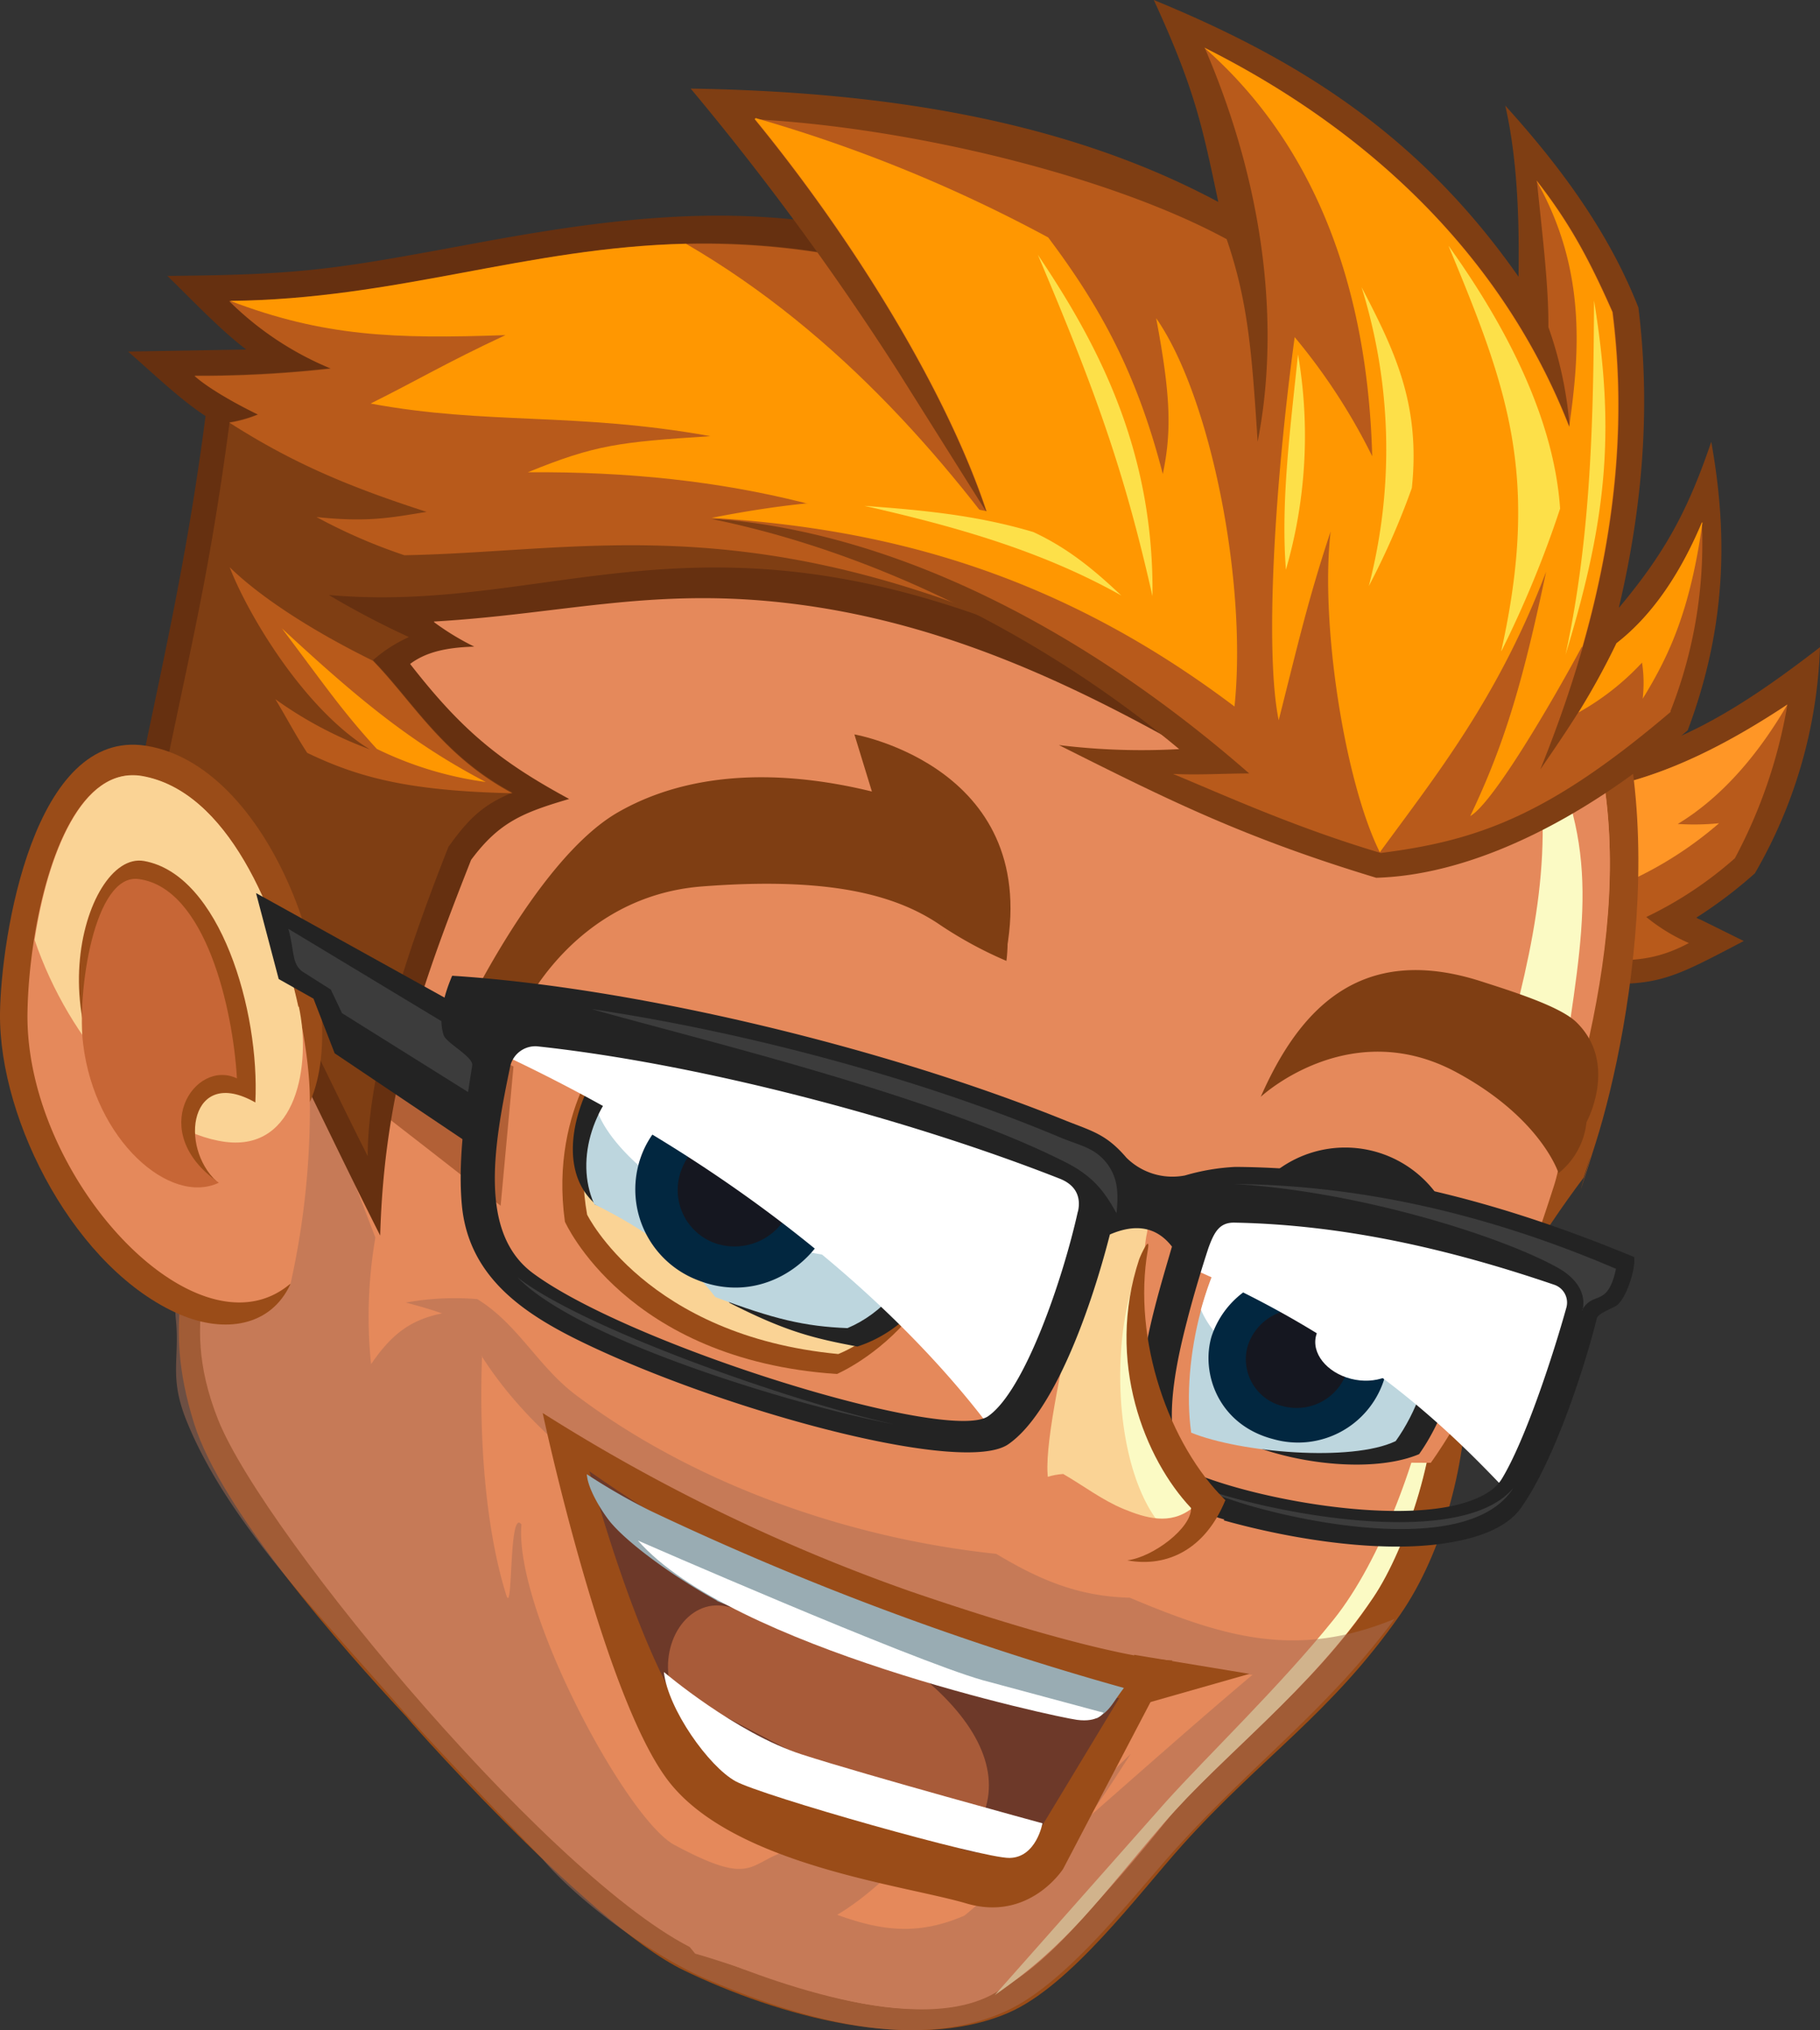 <svg xmlns="http://www.w3.org/2000/svg" xmlns:xlink="http://www.w3.org/1999/xlink" viewBox="0 0 315.48 351.88"><rect x="0" y="0" width="315.48" height="351.88" fill="#333333" stroke="none"/><defs><linearGradient id="A" x1="135.558" y1="193.464" x2="66.607" y2="172.685" xlink:href="#Q"><stop offset="0" stop-color="#fad395"/><stop offset="1" stop-color="#e5895b"/></linearGradient><linearGradient id="B" x1="-12452.58" y1="-7491.49" x2="-12452.58" y2="-6836.37" gradientTransform="matrix(0.07, 0.03, 0.03, -0.07, 1142.71, -52.14)" xlink:href="#Q"><stop offset="0" stop-color="#b85a1b"/><stop offset="1" stop-color="#ff9701"/></linearGradient><linearGradient id="C" x1="-11259.76" y1="-6802.38" x2="-11325.11" y2="-7423.05" gradientTransform="matrix(0.07, 0.03, 0.03, -0.07, 1142.71, -52.14)" xlink:href="#Q"><stop offset="0" stop-color="#ff9701"/><stop offset="1" stop-color="#b85a1b"/></linearGradient><linearGradient id="D" x1="13.056" y1="190.205" x2=".467" y2="203.284" xlink:href="#Q"><stop offset="0" stop-color="#e5895b"/><stop offset="1" stop-color="#fad395"/></linearGradient><linearGradient id="E" x1="-292.28" y1="1704.06" x2="-292.37" y2="1703.35" gradientTransform="matrix(41.68, 18, 17.94, -41.56, -18359.92, 76237.63)" xlink:href="#A"/><linearGradient id="F" x1="-304.05" y1="1702.45" x2="-304.41" y2="1701.67" gradientTransform="matrix(28.36, 12.24, 15.49, -35.87, -17705.66, 64957.11)" xlink:href="#Q"><stop offset="0" stop-color="#c76636"/><stop offset="1" stop-color="#e5895b"/></linearGradient><linearGradient id="G" x1="636.44" y1="1829.71" x2="626.92" y2="1889.4" gradientTransform="matrix(-0.79, -0.41, -0.46, 0.89, 1487.02, -1202.87)" xlink:href="#A"/><linearGradient id="H" x1="204.68" y1="1821.73" x2="284.03" y2="1888.97" gradientTransform="matrix(-0.89, -0.46, -0.46, 0.89, 1282.71, -1312.28)" xlink:href="#A"/><linearGradient id="I" x1="143.436" y1="267.075" x2="175.011" y2="318.12" xlink:href="#Q"><stop offset="0" stop-color="#99acb3"/><stop offset="1" stop-color="#fff"/></linearGradient><linearGradient id="J" x1="120.897" y1="208.716" x2="116.621" y2="219.557" xlink:href="#Q"><stop offset="0" stop-color="#bdd6de"/><stop offset="1" stop-color="#fff"/></linearGradient><linearGradient id="K" x1="-917.52" y1="1266.95" x2="-916.33" y2="1275.68" gradientTransform="matrix(1.09, 0.3, -0.27, 1.01, 1574.27, -771.48)" xlink:href="#J"/><radialGradient id="L" cx="-326.3" cy="1693.18" r=".86" gradientTransform="matrix(18.29, 4.97, 2.5, -9.23, 1949.19, 17486.9)" xlink:href="#Q"><stop offset="0" stop-color="#33b4ff"/><stop offset="1" stop-color="#022740"/></radialGradient><linearGradient id="M" x1="208.53" y1="1798.14" x2="251.59" y2="1798.14" gradientTransform="matrix(-0.89, -0.46, -0.46, 0.89, 1282.71, -1312.28)" xlink:href="#Q"><stop offset="0" stop-color="#b85a1b"/><stop offset="1" stop-color="#7f3e13"/></linearGradient><radialGradient id="N" cx="-300.14" cy="1668.39" gradientTransform="matrix(19.62, 8.47, 4.45, -10.31, -1418.59, 19964.03)" xlink:href="#L"/><linearGradient id="O" x1="314.98" y1="1825.14" x2="376.51" y2="1825.14" xlink:href="#M"/><linearGradient id="P" x1="184.091" y1="171.257" x2="153.551" y2="253.751" xlink:href="#Q"><stop offset="0" stop-color="#fff"/><stop offset="1" stop-color="#fff" stop-opacity="0"/></linearGradient><linearGradient id="Q" gradientUnits="SpaceOnUse"/></defs><path d="M294 159.07a78.56 78.56 0 0 0 10.19-7.71 83.61 83.61 0 0 0 11.29-39.19C302 122.54 289.4 130.9 271.8 133.05l-4.67.57 4.7 36.57c15.3 1 16.76.07 30.43-7.1l-7.48-3.7a3.1 3.1 0 0 1-.8-.4z" fill="#7f3e13"/><path d="M272.2 137.46c11.24-1.3 22.5-5.34 37.63-15.36a87 87 0 0 1-9.11 26.65 66.23 66.23 0 0 1-15.35 10.18 31.31 31.31 0 0 0 7.38 4.51c-6.36 3.4-11 3.1-16.86 2.77l-3.65-28.64z" fill="#b85a1b"/><path d="M272.2 137.46c11.24-1.3 22.5-5.34 37.63-15.36-4.67 8-10.87 15.77-19 20.7a43.69 43.69 0 0 0 7.15-.12 64.92 64.92 0 0 1-23.43 13z" fill="#ff9626"/><path d="M33 204.13c.52 16.6-5.2 24 .65 42.6 4.73 15 25.16 38.37 37.12 51.16-3-3.2 30.75 35.4 47.78 43.6 16.35 7.9 39.8 14.46 56.25 7.35 10.82-4.68 22.57-20.64 30.2-29.12 13.56-15.1 25.84-22.83 37.72-39.9 7.37-10.6 11.83-27 11.45-40.74 5.08-12.53 13-25.24 20.35-35 4-12.56-4.37 14.37 2.08-6s15.07-69.93-5.63-96.23c-18.53-23.54-47-42.32-77.1-50.37-32.2-8.6-65.14-8.9-97 1.67-27.13 9-50.56 25.53-62.1 52C24 130 24.1 155.9 28.6 181.6c1.6 7.62 2.9 15.1 4.37 22.67.02-.1.26.27.02-.13z" fill="#9a4c18"/><path d="M193 57.18c-53.6-15.93-129.07-6.1-153.9 49.28-11.9 26.54-9.47 48.28-6.3 74.4 2 10.57 2.93 11.4 4.5 24.34s-7 21.94.5 40.83c8 20.14 60 82.42 84 92.45 9 3.76 37.73 15.4 51.4 6.48 8.35-5.44 19.2-17.16 28.66-29 8.84-11 25.94-23.35 36.17-39.1 5.22-8 12.13-26.93 10.32-38.56 5.56-14 13-25.54 21.6-37.78 9.55-31.27 15.77-65.8-3.3-94.94C251 81.62 219.62 65.1 193 57.18z" fill="#e5895b"/><path d="M192.55 56.9c8.24 21.28 8.57 43.28-.43 64.62-26.93-7.68-51.45-13.5-79.6-9.24 3.52 14.24 3.28 27.75.9 42.14 10.18 5.4 20.32 10.8 30.15 16.74q5.6 9.18 11.22 18.32c-15-2.7-30.12-7.82-45.44-8.58-9.32 14.17-14.78 28.32-16 45-13.35-5.9-22.5-6.9-27 8.88a308.74 308.74 0 0 0 25.19 49.91c-4.36-4.65-9.25-8.76-13.84-13.2 11.67 26.66 24.5 44.8 42.8 67.1 15 4.22 36.2 14.86 52.53 6.36 10-5.2 18.5-17.28 28.67-29 9.5-10.93 25.7-23.4 36.26-39.1 5.4-8 12-26.94 10.35-38.55 5.57-14 12.94-25.57 21.63-37.76 9.18-31.44 16.15-65.62-3.45-95-16.13-24.18-45.78-39.9-73.87-48.62-.3-.1 0 0-.07-.02z" fill="url(#A)"/><path d="M172.44 345.77c13-9 18.06-16.76 29.22-29.7 10.4-12.06 25.4-23 36.4-39.24 5.62-8.28 11.95-26.88 10.32-38.5-2.16 13.57-9 32.17-17.24 42.4-9.08 11.3-21.85 23.57-29 31.5l-29.6 33.43c-.02.03.17-.17-.1.1z" fill="#fbfac4"/><path d="M29.92 152.7l.5 8.58q13.82 8.8 27.57 17.6l4.06 10.84q12.4 9.6 24.73 19.25 1.1-12 2.23-24.13-29.5-16.05-59.2-32z" fill="#b26036"/><path d="M271.58 180.93c3.48-23.36 5.73-36.83-6.7-57.78 4.95 20.34 2 36.56-3.32 56.67z" fill="#fbfac4"/><path d="M195.8 276.9c-8.94-.23-15.6-3.1-23.12-7.6-25.7-2.7-52.5-12.14-72.95-27.6-6.5-4.92-10-12.26-17-16.55a47.63 47.63 0 0 0-12.38.6c2.1.56 4.2 1.14 6.27 1.88-5.85 1.17-9 4-12.3 8.8a80.42 80.42 0 0 1 .75-21.95q-5.87-15.27-11.8-30.6c-.24 12-.87 51.72-22.4 36.48a.29.29 0 0 1-.1-.05c.14 2.94-.6 5.24-.3 8.2.75 7-1.25 10 1.87 17.74C39.5 264 56.18 280.7 69.43 296c5.35 6.2 24 25.53 24.68 26.27 6.48 7.66 19.57 17 28.42 20.75 15.58 6.62 35.9 12.94 52.08 5.42 10.66-5 22-20.13 29.52-28.38 13.37-14.68 26.14-24 37.6-39.48-17.1 7.04-29.72 3.1-45.9-3.68zm-7.25 38.16c2.67-3.58 5-7.32 7.44-11.07-9.76 9.26-18.45 19.44-28.8 28-7.93 3.44-14.23 2.72-22.07-.13 4.48-2.68 7.6-5.73 11.43-9.14-5.4-.15-11.18-1.83-16-2.77-11.72 1.25-7.65 8.36-23.64-.2-8.33-4.47-27.8-40.76-26.52-55.54-2.24-3-1.43 16.07-2.64 12.22-3.72-11.9-4.7-27.66-4.2-41.28 0 0-.1-.12-.08-.13s.07 0 .08 0a.17.17 0 0 1 0 .1c24.12 37.67 91 52.45 133.56 55.14-9.66 8.14-19.1 16.54-28.54 24.8z" style="mix-blend-mode:multiply" fill="#a86d54" fill-opacity=".502"/><path d="M75.22 107.72c22.84-1.32 38.53-6.22 63.3-2.94 34.7 4.6 63.15 22.22 91.75 39.5l-56-97.36c-33.53-12.13-55.75-11.4-90.56-5-25.14 4.64-30.26 5.7-54.7 5.9 4.22 4.08 9.1 9.3 13.67 12.75l-20.48.36c4 3.48 9.16 8.43 13.43 11.17-3.12 24-7 40.74-11.73 63.57 17.33 25.67 28.14 51 42 78.46.72-24.82 6.64-42 15.76-65.1 4.88-6.57 9-8.2 17-10.56-12.13-6.55-18.7-12-27.57-23.4 2.78-2.1 6.42-2.87 11.12-3a45.23 45.23 0 0 1-6.93-4.21z" fill="#663010"/><path d="M216.85 129.76C130.54 77.5 103 107.2 57 103.12a145.77 145.77 0 0 0 13.88 7.29 25 25 0 0 0-6.22 4c7 7.18 12.1 16.52 24.18 22.95-5.15 2.13-7.6 4.52-11.1 9.4-7.2 18.2-14 38.64-14 53.62C53 179.1 42.9 156 28.46 134.56c4.73-23.12 7.88-35.24 11.34-61.4a22.62 22.62 0 0 0 5-1.4c-4.27-2.07-8.78-4.7-11-6.7a204.33 204.33 0 0 0 23.58-1.27 55 55 0 0 1-17.62-11.68c44.67-.33 73.73-21.73 131.5-.75l45.5 78.35z" fill="#7f3e13"/><path d="M216.85 129.76C141.5 84.2 107.34 95.57 70.1 96.23a95.53 95.53 0 0 1-15.24-6.62c8.64.9 12.45.2 19.08-.9-14.4-4.63-23.83-8.85-34.18-15.46a22.07 22.07 0 0 0 4.95-1.4c-4.27-2.07-8.78-4.7-11-6.7a202.36 202.36 0 0 0 23.63-1.27A54.57 54.57 0 0 1 39.73 52.2c44.67-.32 73.72-21.73 131.5-.75l45.5 78.36zM64.6 114.48c7 7.18 12.1 16.52 24.2 23-17.67-.4-26.44-2.62-35.55-7-2.12-3.25-3.3-5.63-5.52-9.3a68.9 68.9 0 0 0 16.35 8.68c-11.76-7.25-21.38-24-24.27-31.56 5.57 5.45 14.85 11.3 24.8 16.2z" fill="#b85a1b"/><path d="M39.85 52.15c28.9-.28 51.3-9.25 79.06-9.9 26.8 15.58 46.6 38.84 62.16 61.6-27.5-15.13-54.4-22.26-89.58-22 11.74-4.77 15.75-5.23 31.65-6.26-23.3-4.2-38.77-1.9-58.9-5.65 8.05-4 13.16-7.1 23.38-11.86-19.28.68-31.5.25-47.77-5.95z" fill="url(#B)"/><path d="M84.2 135.53a61.75 61.75 0 0 1-18.89-5.74c-6.13-6.72-9-11-16.44-20.88 13.2 12.23 22.36 19.82 35.33 26.62z" fill="#ff9701"/><path d="M280.65 105.15c4-16.94 5.54-34.3 3.35-51.85-5.36-13.67-14.17-25.15-23.08-35 2.24 9.74 2.44 21 2.3 29.66C246 23.37 225.1 10.3 200 0c7.1 15.45 8.36 21.65 11.18 35-28-15-60.65-19.13-91.46-19.65a481.5 481.5 0 0 1 35.9 48.95l15.34 24.4-9.46 5.45-8.22-2.84-30-1.38c29.1 5.93 58.14 20.72 81.12 39.9a117.43 117.43 0 0 1-20.85-.7c18.84 9.46 31.9 16 55 23 17.7-.5 37.53-11.22 54-25.56 7-18.6 6.8-34.86 4.08-50-4.1 12.07-8.1 19.33-16 28.76z" fill="#7f3e13"/><path d="M289.55 123.28A79.32 79.32 0 0 0 295 90.56c-4 9.5-9 16.42-14.8 20.92-4 8.46-8.6 15.18-13.2 21.87 13.3-32.85 15.2-58.57 12.58-79.23-4.3-9.75-7.76-15.87-13.18-22.82.94 9.35 2.05 18.06 2 25.4A66.86 66.86 0 0 1 272.08 74c-11.7-30-35.2-51.68-63.26-65.73 11.6 26.94 12.6 51.06 9.18 68.28-1-15.52-1.66-24.27-5.37-35.1-20.27-11-54.8-19.35-81.84-20.78 18 22 33.54 47.95 40.2 68.05-16.27-3.48-32.05-1.92-47.68 1.15 30.38 2.1 63.33 18.05 93.23 44.18-4.5 0-8.72.3-13.2.08 9.33 3.88 21.28 9.32 36 13.7 17-2.14 29.32-6.65 50.26-24.46z" fill="#b85a1b"/><path d="M130.82 20.6c18 22 33.55 47.95 40.2 68-16.27-3.48-32.05-1.9-47.68 1.15 28.9 1.8 59 8.8 90.65 32.7 2.24-21.72-4.2-53.88-13.58-67.3 2.5 13.3 2.72 19.56 1.15 27-4.5-17.43-10.75-28.87-19.87-41A253.81 253.81 0 0 0 131 20.47zm143.46 91.54c6.58-23 7.23-42.07 5.2-58.06-4.3-9.75-7.76-15.87-13.18-22.82 8.65 15.27 7.56 29.68 5.7 42.72C260.3 44 236.8 22.3 208.74 8.25c24.13 21.16 28.58 51.34 29.12 70.82a104.39 104.39 0 0 0-13.44-20.64c-3.44 25.24-5.22 54.35-2.77 66.4 3.45-13.65 5.12-21 9-32.72-1.84 15.87 2.43 43.36 8.53 55.6C249 134.28 259.7 120.93 268 99.1c-3.92 18.53-7 29.46-13.15 42.34 4-2.28 14.3-20 19.33-29.32zM295 90.56c-4 9.5-9 16.42-14.8 20.92a135.9 135.9 0 0 1-6.57 12 44.74 44.74 0 0 0 11-8.64 23.35 23.35 0 0 1 .11 6.27c4.57-7.44 8.23-15.2 10.37-30.56z" fill="url(#C)"/><path d="M271.37 113.46c7.5-24.42 8.48-39.54 4.94-61.4-.1 19.83-.46 40.8-4.94 61.4zm-77-10.25c-4.4-4.15-9-8.1-15.25-11-10.06-3-19.65-3.82-29.28-4.54 15.3 3.47 30.5 7.66 44.53 15.54zm5.4.12c.3-25.16-9.36-43.58-19.87-59.17 9.84 23.25 14.9 37.08 19.87 59.17zm23.14-4.62A83.35 83.35 0 0 0 225 61.43c-1.37 13.07-3 25.67-2.1 37.28zm14.36 2.87a131.75 131.75 0 0 0 7.46-17c1.53-14.56-3-23.84-8.72-34.82a94.39 94.39 0 0 1 1.26 51.82zm23 11.23a185.4 185.4 0 0 0 10.16-24.66c-1-14.66-8.4-30.3-19.36-45.58 10.2 24.56 15.93 39.76 9.16 70.24z" fill="#fde049"/><path d="M39.66 208.05l14.13-17.22c7.44-17.06-5.93-57.93-28.4-61.57C5.82 126.07.16 162.45 0 175.68c-.17 18.8 13.25 44.48 31.26 52.17 7.72 3.26 15.67 2.05 19.07-5.27l-10.78-14.5z" fill="#9a4c18"/><path d="M50.36 222.5a139.51 139.51 0 0 0 3.35-31.71c.1-13.92-8.57-53-29.3-56.27C11 132.37 5 159 4.76 175.7c-.3 28.63 29.44 60.3 45.5 46.84z" fill="url(#D)"/><path d="M51.73 174.52c-3.65-16.67-12.34-37.52-27.2-40.05C14.2 132.84 8.25 148.13 6 162.9c6 17.64 19.9 33.28 33.06 35 12.47 1.62 14.9-13.53 12.74-23.46z" fill="url(#E)"/><path d="M37.6 204.8c-6.66-6.08-4.64-20.16 6.66-13.73.8-15.85-6.1-39.5-19.3-41.85-10.66-1.87-20.45 33.14 3.85 49.92z" fill="#9a4c18"/><path d="M37.83 204.9c-12.52-8.76-4.08-21.5 3.24-18-.68-11.9-5.37-32.9-16.95-34.54-7.85-1.2-10.83 19.9-9.7 28.63 2 16.57 15 28 23.5 24z" fill="url(#F)"/><path d="M145.07 238.13s28.07-11.85 20.87-48c0 0-22.4-23.56-59.42-10.4 0 0-11.4 11.75-8.6 32 0-.01 10.57 23.96 47.16 26.4z" fill="#9a4c18"/><path d="M145.3 234.67s25.06-9.42 17.4-40.8c0 0-21-20.93-54.1-10.7 0 0-10 9.8-6.83 27.34 0 0 10.3 21 43.54 24.16z" fill="url(#G)"/><g fill="#e5895b"><path d="M248 253.54s25-33.92 5-47.07-27.5-3.6-35.6 4.5-11.4 34.7-11.4 34.7 13.38 8.03 42 7.85zm-73.36-94.62l-3.15 42.28-63.56-29s-10.92 10.37-4.28-4.63 25.5-32.06 41.07-24.28 29.92 15.63 29.92 15.63z"/><path d="M214.16 210.37a30.07 30.07 0 0 1 2.51-17.19c5.78-12.57 20.5-18.77 33.62-14.72 11.37 3.5 24.2 11.08 19.06 27.1-8.65 26.92-9.36 22.12-9.36 22.12z"/></g><path d="M250.06 245.07s26.42-36.52 6.45-49.87-27.84-3.07-36.33 5.73-12.57 37-12.57 37 13.4 8.07 42.45 7.14z" fill="url(#H)"/><path d="M174.45 166.53s3.2-20.9-15.18-27-37.45-7.17-52.13 1.24S78.85 179 78.85 179l11.58-3.64s8.92-20 31.27-21.73 33.53 1.6 40.8 6.36a69.94 69.94 0 0 0 11.94 6.54z" fill="#7f3e13"/><path d="M94.08 244.9a313.05 313.05 0 0 0 63.83 30.94c35.37 12.1 45.3 11.93 45.3 11.93l-18.92 36.12s-5.84 9.22-16.77 6-40-6.6-51.42-20.92-22.03-64.07-22.03-64.07z" fill="#9a4c18"/><path d="M102.18 255a240.88 240.88 0 0 0 53.12 28.1c30.18 11.2 38.72 11.18 38.72 11.18l-14.15 23.43s-4.4 5.7-13.73 2.58-33.88-7.9-44.17-18.57-19.8-46.72-19.8-46.72z" fill="#6d3929"/><path d="M116.3 292.6c-2.18-7.88 2.9-15.52 9.5-14.22 11 2.15 25.4 5.7 31.67 10.38 10.8 8.07 15.55 16.67 13.47 24.23s-19.7-2.1-19.7-2.1L116.3 292.6z" fill="#a85b39"/><path d="M194.83 292.53c-2.07 2.7-2.28 3.8-4.6 5.22-2.45.3-8.3-2-10.56-2-9.25-1.32-58.38-19.1-55.32-18.3-7.5-4.1-15.58-10-18.63-13.75-1.3-1.63-3.83-5.55-4-8.2a106 106 0 0 0 11 6.33 514.83 514.83 0 0 0 82.12 30.72z" fill="url(#I)"/><path d="M196.6 286.8l.22 8.93 19.76-5.63-19.98-3.3z" fill="#9a4c18"/><path d="M110.58 267s47.14 20.6 59.7 24.18l21 5.65s-.9 1.73-4.6 1.24-59.8-12.52-76.1-31.07z" fill="#fff"/><path d="M103 208.7a53.94 53.94 0 0 1 23.49 17.12c9.55 4.86 14.34 6.1 22.12 7.55 15.2-4.85 22.94-26.17 16.5-40.46-23-8.3-50.55-13.13-57.4-12.3-6.7 5.93-12.52 20.87-4.58 28z" fill="#232323"/><path d="M103 208.7c9 4.46 15.83 9.4 21 16.1 10.2 3.84 15.45 5.08 22.9 5.38 12.12-5.1 17.7-21.44 13.42-33.6-8.58-6.36-40.73-15.07-50-11.3-7.33 5.2-10.8 15.6-7.34 23.35z" fill="url(#J)"/><path d="M161 212.3a27.3 27.3 0 0 0-.64-15.7c-8.58-6.36-40.73-15.07-50-11.3a20.86 20.86 0 0 0-6.6 7.84c6.22 14.58 44 33.25 56.08 20.47a11.88 11.88 0 0 0 1.06-1.33z" fill="#fff"/><path d="M218.5 205.48c-8.8 9.9-11.62 25.45-9.74 40.1 7 7 27.15 10.7 37.23 6.44 8-11.3 10.93-31.32 4.28-43.12a19.6 19.6 0 0 0-31.77-3.41z" fill="#232323"/><path d="M217 209.3c-7.8 8.64-12.32 26.16-10.52 39 8.47 3.45 27.78 5.14 35.45 1.46 7.1-9.86 9.68-26.9 3.63-37.3-5.9-10.1-20.45-12.22-28.56-3.15z" fill="url(#K)"/><path d="M217 209.3c-3.88 4.24-6.9 10.74-8.83 17.7 5.78 13.43 33.16 20.4 40.78.34a29 29 0 0 0-3.39-14.87c-5.9-10.1-20.45-12.23-28.56-3.16z" fill="#fff"/><path d="M229 221.44a15.63 15.63 0 0 0-19 10.22c-1.86 6.37 1.2 15.33 10.8 17.78a15.65 15.65 0 0 0 19.06-10.17c1.86-6.37-1.18-15.38-10.86-17.83z" fill="#022740"/><path d="M211.72 240.08a13.31 13.31 0 0 0 9.37 8.24 14.61 14.61 0 0 0 12.58-2.64 13.27 13.27 0 0 0-9.36-8.25 14.63 14.63 0 0 0-12.59 2.65z" fill="url(#L)"/><path d="M227.33 227.2a9.16 9.16 0 0 0-11.05 6.07 8.36 8.36 0 0 0 6.17 10.45 9.18 9.18 0 0 0 11.05-6.06 8.36 8.36 0 0 0-6.17-10.46z" fill="#151720"/><path d="M237.57 227.6c-4.3-1.1-8.46.57-9.4 3.73s1.8 6.55 6 7.63 8.44-.56 9.4-3.7-1.78-6.57-6-7.65z" fill="#fff"/><path d="M275 194.5s5.6-10.2-1.76-17.35c-2.8-2.7-10.67-5.2-16.47-7.06-21.07-6.78-31.63 5-38.23 20 0 0 15.3-14.26 33.88-4.27 14.75 7.95 17.74 17.5 17.74 17.5a13 13 0 0 0 4.84-8.81z" fill="#7f3e13"/><path d="M271.74 189.82s-3.47-17.82-23.6-18c0 0-10.4 1.56-18 4.78-.03-.02 26.56-5.03 41.6 13.22z" fill="url(#M)"/><path d="M134.53 190.2c-10.44-4.32-19.83 2-23 9.2a16.84 16.84 0 0 0 9.12 22.35c10.38 4.3 19.74-2 22.9-9.1s1.3-18.16-9.03-22.43z" fill="#022740"/><path d="M112.14 209.5a15.06 15.06 0 0 0 9.09 11 15.93 15.93 0 0 0 14.45-1.27 15 15 0 0 0-9.07-11 15.91 15.91 0 0 0-14.47 1.27z" fill="url(#N)"/><path d="M131.68 196.68a10.35 10.35 0 0 0-13.33 5.51 9.8 9.8 0 0 0 5.15 13.1 10.35 10.35 0 0 0 13.31-5.47 9.82 9.82 0 0 0-5.13-13.14z" fill="#151720"/><path d="M139.9 193.7a7.14 7.14 0 0 0-9.22 3.89 6.81 6.81 0 0 0 3.49 9.12 7.13 7.13 0 0 0 9.21-3.87 6.81 6.81 0 0 0-3.48-9.14z" fill="#fff"/><path d="M191.6 205.9l2.2-2.48s6.06 5.8 5 10.38-3 37.14 3.05 50.25c0 0-16.12-1.75-19.68-6.37s9.43-51.78 9.43-51.78z" fill="#fad395"/><path d="M115.1 289.8s12.44 10.58 23.9 14.27S180.7 316 180.7 316s-1.05 5.92-5.7 6-42.9-10.75-47.52-13.3-11.68-12.47-12.4-18.88z" fill="#fff"/><path d="M153.15 143.75l-5.05-16.47s33.05 5.77 26.1 38.82l-10.2-6.5z" fill="#7f3e13"/><path d="M169.44 155.88a15.41 15.41 0 0 0-9.14-12.46c-8.77-4.1-39.62-9.95-57.66 7.7 0 0 19.4-4.6 35.37-3.08l-2.15-4.45s21.3-.6 33.58 12.3z" fill="url(#O)"/><path d="M85.1 177.36l-40.72-22.58 3.93 14.9 6.03 3.4 3.67 9.47 24.9 16.73 2.2-21.92z" fill="#232323"/><path d="M84.8 181.83l-1.8 8.6-23.72-14.84-1.93-4.08-5-3.17c-1.8-1.5-1.24-3.14-2.36-7.36l34.7 20.93z" fill="#3c3c3c"/><path d="M188.2 210.26c.8-3.43-.9-6-4.1-7.24-26.6-10.45-62.46-20-90.92-23a5.89 5.89 0 0 0-5.59 2.98c48 22.68 73.2 50.05 83.8 64.08a2.55 2.55 0 0 0 .65-.39c7.56-5.13 14.2-27.38 16.13-36.33zm72.55 47.8l.78-1.07c4.3-7.2 9-21.74 11.36-30.08a4.59 4.59 0 0 0-3.08-5.61c-17.9-6.2-36.52-10.42-55.72-10.83-3.64-.1-5 2.33-6 5.3l-1.32 4.15c27.54 12.06 42.48 25.9 54 38.05z" fill="url(#P)"/><path d="M212.13 263.5c12 3.37 28.5 6 40.24 3.64 5.18-1 9.24-2.87 11.3-5.84 6-8.43 11.34-25.53 13.12-32.8.17-.78 2-1.44 3.27-2.14 1.78-1 3.53-6.56 3.2-8.5-23.88-9.9-46.2-15.47-69.13-15.62a37.28 37.28 0 0 0-8.72 1.48 11.33 11.33 0 0 1-10.15-3.07c-3.42-4-5.8-4.57-10.3-6.34-31.88-12.93-75.14-23.2-106.58-25.2-1.23 2.88-2.54 7-1.48 10.28.43 1.4 5.24 3.76 4.95 5.32-1.5 9.2-2.5 17.63-1.73 24.74 1.52 12.95 12.17 19.2 23.37 24.37 24.7 11.4 63.7 21.75 71.3 16.48s14-22.3 17.6-36.35c4.45-1.92 8.07-1.36 10.76 2.1-1.88 6.44-4.25 14.17-5.18 21.62-1.68 13.44.27 21.75 14.25 25.67zm-25.3-53.5c-2.57 11.58-9.16 31-15.55 35.45-6.9 4.75-61.82-12.18-78.87-24.77-9.5-7-6.85-22.06-3.94-36a4.47 4.47 0 0 1 4.63-3.34c28 3 64 12.48 90.55 22.92 2.58 1 3.8 2.9 3.22 5.66zm19 18.64c1.15-4.4 2.42-8.65 3.67-12.44 1-2.7 1.9-4.4 4.6-4.3 18.84.37 37.18 4.58 55.27 10.75a3.26 3.26 0 0 1 2.16 3.92c-2.25 8.1-7.06 22.88-11.17 29.68-1.3 2.17-4 3.56-7.56 4.5-12.27 3.1-33.87-.8-44.72-5-3.5-1.35-4.8-5.13-4.94-9.56-.2-6.2 1.67-13.6 2.7-17.57z" fill="#232323"/><path d="M274.3 227.1c.77-3.07-1.27-5.62-3.95-7.2-9.43-5.42-34.4-13.4-56.43-14.7 23.3.22 45.4 5.8 66.2 14.7-1.48 6.85-3.9 3.68-5.9 7.18zm-80.75-16.8c-1.73-3.07-3.5-6.06-8.4-8.64-23.06-11.82-64.42-21.6-82.62-26.78 27.63 4.1 58 12.45 81.17 22.22 3.5 1.45 5.83 1.75 7.93 4.23 2.27 2.72 2.24 5.72 1.9 8.97zm68.8 47.55c-7.8 12.5-39 5.55-49 2.05a40.61 40.61 0 0 1-6-2.37c11.66 4.53 45.9 11.35 55 .32zm-107.34-11c-16.18-3-54.78-14.47-65.32-25.48 11.56 9.04 48.47 21.86 65.32 25.48z" fill="#3c3c3c"/><path d="M206.6 261.42c-4.58-6.6-13.4-19-10.1-39.17-4.16 12.53-2.9 33.72 5.16 42.57a6 6 0 0 0 4.93-3.4z" fill="#fbfac4"/><path d="M206.6 261.42c-3.8 2.95-8 1.68-11.85.1-3.7-1.53-7-4.07-10.45-6.06-3.85.25-6.7 2.2-9.26 5.4 6.22 4.22 13.3 8.16 20.5 9.65 5.84.1 11.68-4.67 11.07-9.07z" fill="#e5895b"/><path d="M212.46 260.05c-9.86-9.62-16.2-27.92-13.5-43.42.5-2.8-1.14.65-1.5 1.63-5.85 17.7 1 34.63 9 43.1.1 3.46-6.6 8.52-11.07 9.07 7 1.3 13.57-2 17-10.4z" fill="#9a4c18"/></svg>